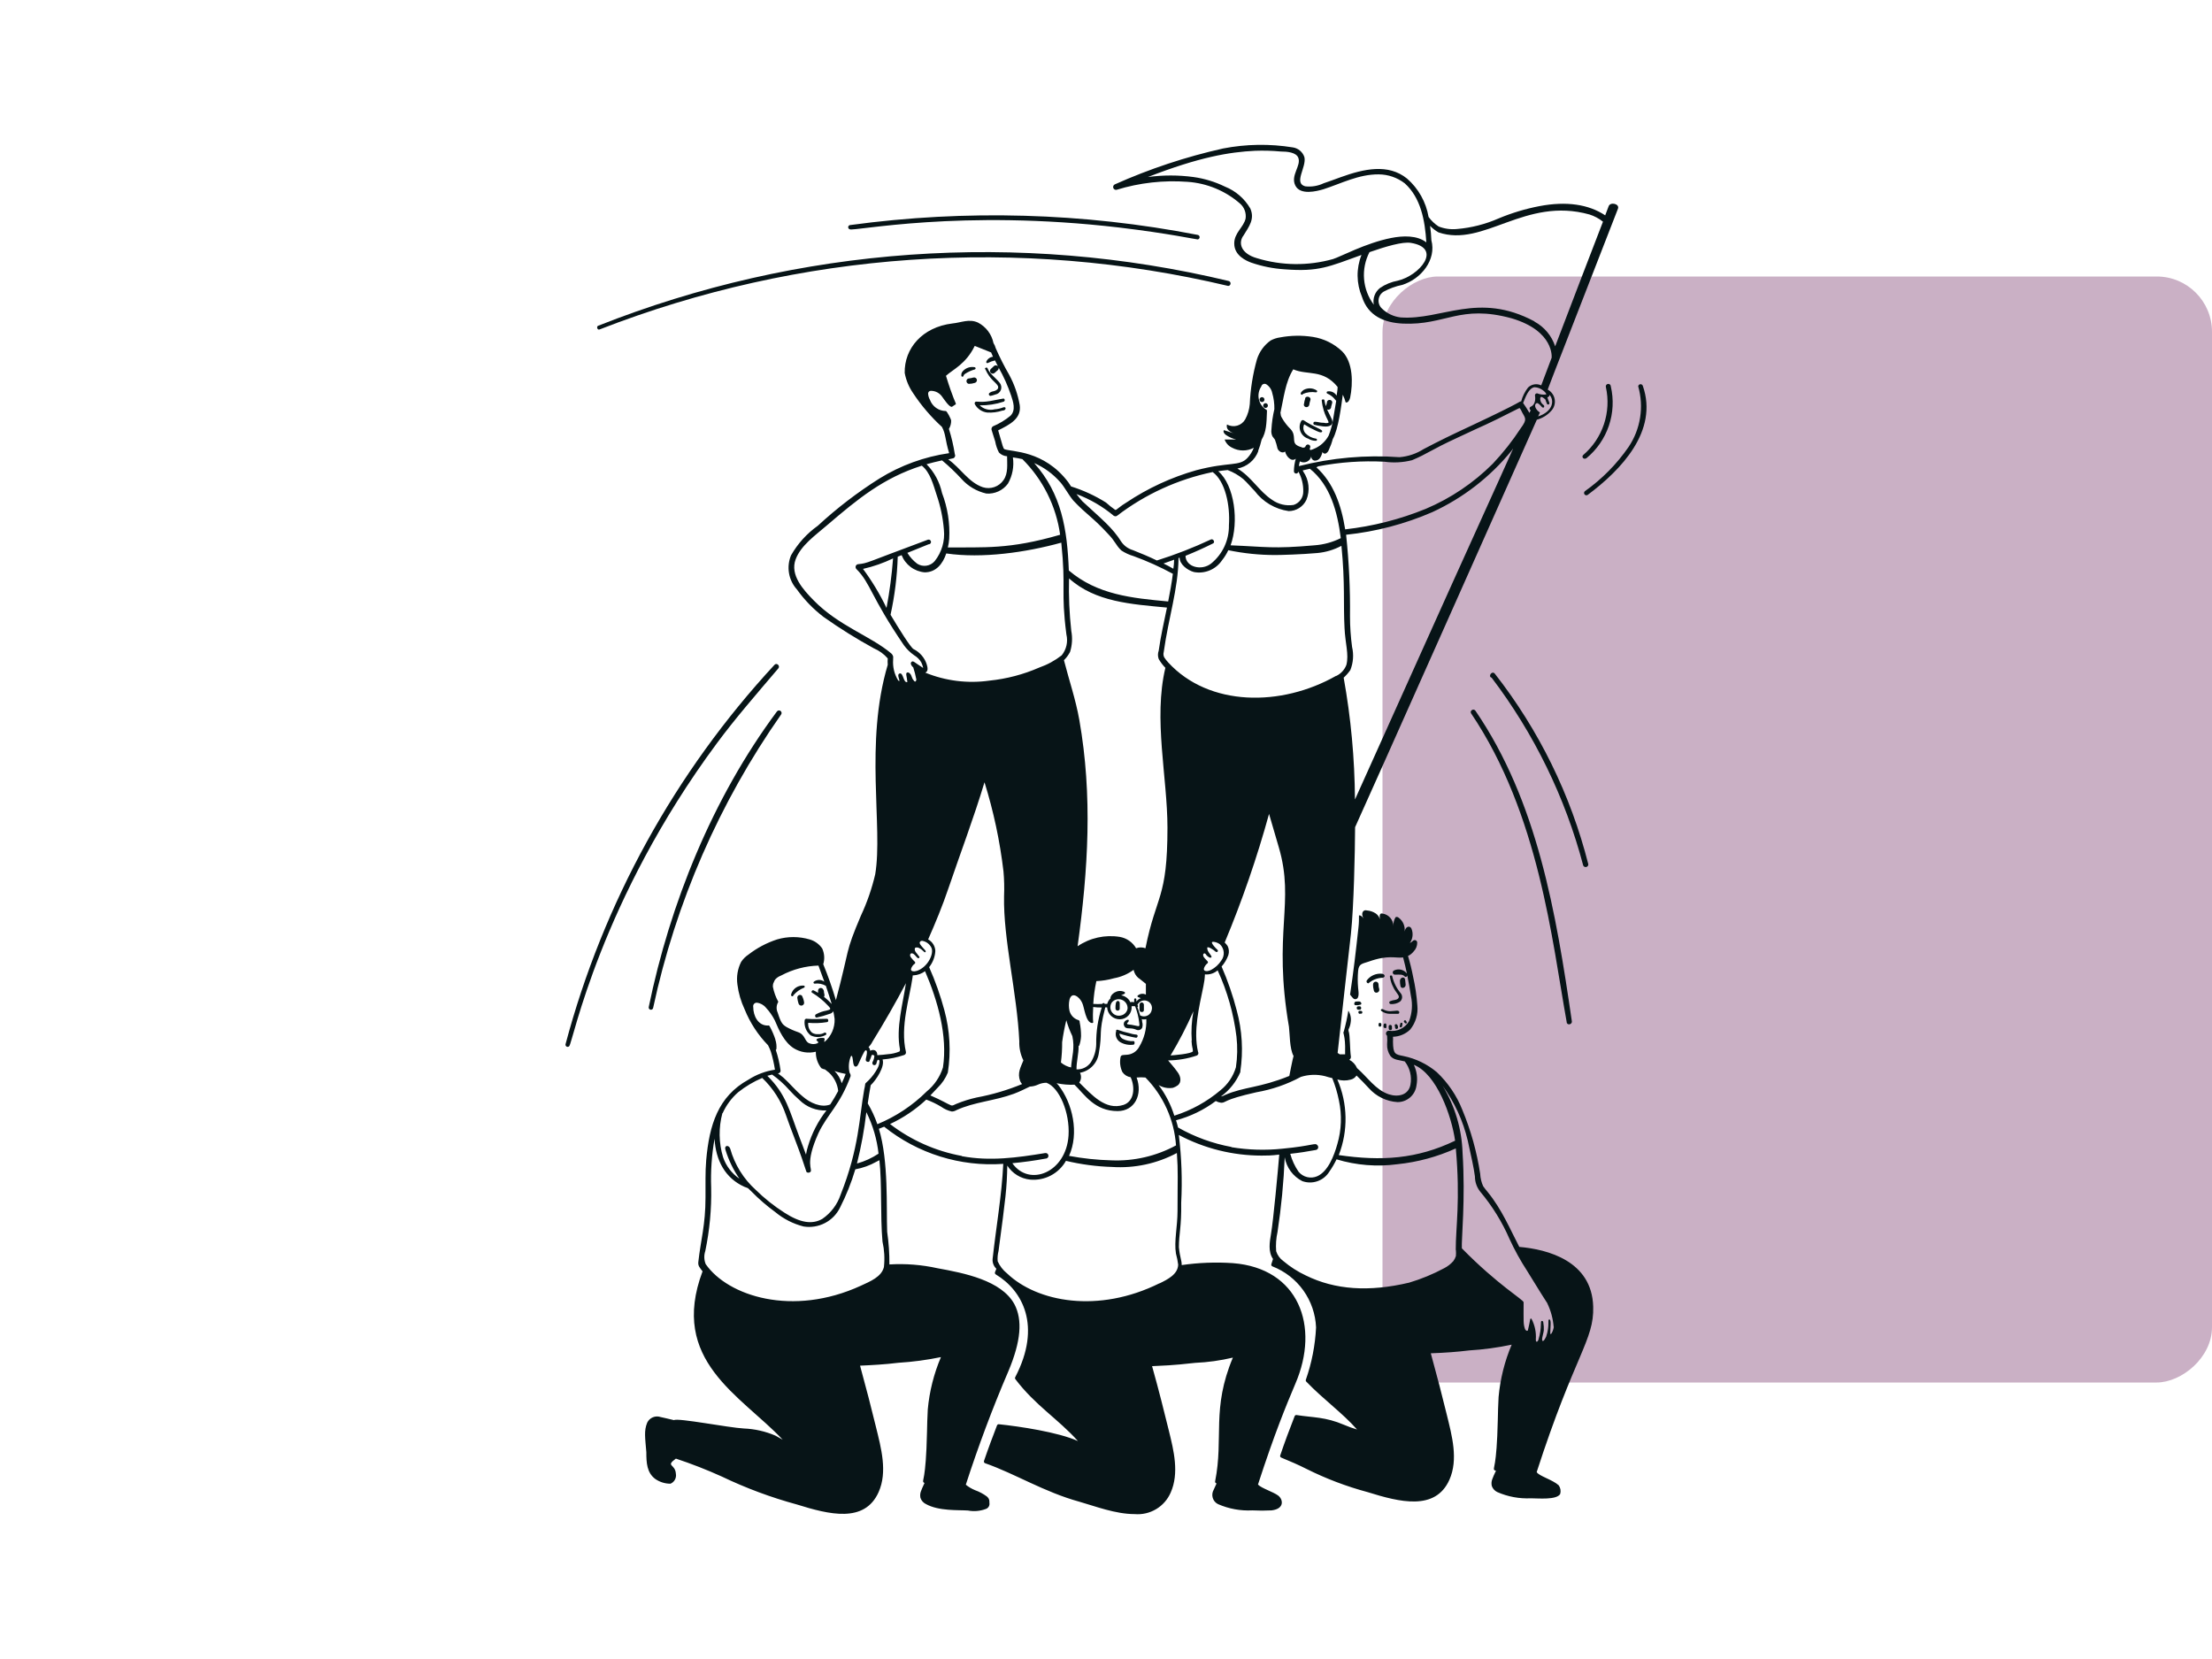 <svg width="800" height="600" viewBox="0 0 800 600" fill="none" xmlns="http://www.w3.org/2000/svg">
<rect x="800" y="100" width="400" height="300" rx="20" transform="rotate(90 800 100)" fill="#CAB0C5"/>
<path d="M494.301 354.601C494.243 354.706 494.214 354.825 494.215 354.945C494.216 355.066 494.248 355.184 494.308 355.289C494.368 355.393 494.454 355.48 494.558 355.542C494.661 355.604 494.779 355.638 494.899 355.641C496.252 354.45 497.963 353.746 499.761 353.639C501.087 353.639 501.087 352.443 499.943 352.183C498.873 352.047 497.785 352.199 496.794 352.624C495.802 353.049 494.941 353.732 494.301 354.601ZM502.985 362.037C502.841 362.037 502.702 362.094 502.599 362.196C502.497 362.299 502.439 362.438 502.439 362.583C502.439 362.727 502.497 362.866 502.599 362.969C502.702 363.071 502.841 363.129 502.985 363.129C504.172 363.226 505.356 362.914 506.339 362.245C506.774 361.872 507.042 361.342 507.086 360.772C507.13 360.202 506.946 359.637 506.573 359.203C505.106 357.445 504.065 355.371 503.531 353.145C503.531 352.677 502.621 352.651 502.673 353.145C502.95 355.188 503.737 357.128 504.961 358.787C505.533 359.671 506.287 360.347 505.689 361.075C505.091 361.803 503.999 361.543 502.985 362.037ZM496.589 356.005C496.568 356.796 496.674 357.586 496.901 358.345C497.239 359.541 499.111 359.021 498.825 357.721C498.643 357.176 498.555 356.605 498.565 356.031C498.569 355.769 498.468 355.516 498.285 355.328C498.102 355.14 497.853 355.033 497.59 355.03C497.461 355.028 497.332 355.052 497.211 355.1C497.091 355.148 496.981 355.219 496.888 355.31C496.7 355.493 496.593 355.743 496.589 356.005ZM508.185 354.341C508.029 353.067 506.495 353.405 506.313 354.601C506.304 355.264 506.365 355.926 506.495 356.577C506.677 357.851 508.523 357.305 508.367 356.031C508.315 355.563 508.263 354.965 508.185 354.341ZM500.151 365.001C499.761 364.741 499.007 365.209 499.657 365.677C500.521 366.302 501.556 366.647 502.621 366.665H505.715C505.805 366.631 505.884 366.576 505.947 366.504C506.009 366.432 506.053 366.346 506.073 366.253C506.094 366.16 506.091 366.063 506.065 365.972C506.039 365.88 505.99 365.797 505.923 365.729C505.455 365.339 505.351 365.573 502.803 365.729C501.871 365.722 500.957 365.471 500.151 365.001ZM498.591 370.201C498.58 370.426 498.58 370.651 498.591 370.877C498.591 371.475 499.579 371.423 499.579 370.877C499.61 370.661 499.61 370.442 499.579 370.227C499.345 369.863 498.799 369.837 498.591 370.201ZM501.399 370.617C501.399 369.889 500.307 370.045 500.385 370.851V371.527C500.385 371.683 501.347 372.125 501.425 371.527L501.399 370.617ZM503.349 370.981C503.295 370.883 503.216 370.802 503.12 370.745C503.024 370.689 502.915 370.659 502.803 370.659C502.692 370.659 502.583 370.689 502.487 370.745C502.391 370.802 502.311 370.883 502.257 370.981C502.215 371.326 502.215 371.675 502.257 372.021C502.257 372.697 503.427 372.749 503.427 372.021C503.427 371.293 503.401 371.111 503.349 370.981ZM504.597 371.865C504.66 371.978 504.761 372.064 504.883 372.11C505.004 372.155 505.137 372.156 505.259 372.113C505.381 372.069 505.483 371.983 505.547 371.871C505.612 371.759 505.635 371.628 505.611 371.501C505.615 371.312 505.58 371.125 505.509 370.95C505.437 370.776 505.33 370.618 505.195 370.487C505.13 370.442 505.054 370.414 504.976 370.403C504.897 370.393 504.817 370.4 504.742 370.425C504.666 370.45 504.598 370.492 504.541 370.548C504.485 370.604 504.442 370.672 504.415 370.747C504.415 371.215 504.571 371.319 504.571 371.449C504.528 371.586 504.537 371.734 504.597 371.865ZM506.443 370.201L506.287 370.955C506.234 371.032 506.21 371.127 506.221 371.221C506.232 371.314 506.276 371.401 506.346 371.465C506.416 371.528 506.507 371.564 506.601 371.566C506.695 371.568 506.787 371.535 506.859 371.475C507.093 371.293 507.093 371.085 507.223 370.357C507.244 370.253 507.223 370.146 507.164 370.058C507.106 369.97 507.015 369.909 506.911 369.889C506.808 369.868 506.701 369.889 506.613 369.948C506.525 370.006 506.464 370.097 506.443 370.201ZM507.743 369.525C507.84 369.72 507.983 369.89 508.159 370.019C508.627 370.357 509.069 370.019 508.549 369.291C508.534 369.238 508.508 369.188 508.474 369.145C508.44 369.102 508.397 369.066 508.349 369.04C508.3 369.013 508.247 368.997 508.193 368.99C508.138 368.984 508.082 368.989 508.029 369.005C507.977 369.02 507.927 369.046 507.884 369.08C507.841 369.114 507.805 369.157 507.779 369.205C507.752 369.254 507.735 369.307 507.729 369.361C507.723 369.416 507.728 369.472 507.743 369.525ZM492.091 362.401C491.571 362.089 491.623 362.219 490.401 362.219C489.777 362.219 489.465 363.545 490.271 363.545C490.858 363.604 491.451 363.542 492.013 363.363C492.533 363.259 492.351 362.609 492.091 362.401ZM491.883 365.157C492.429 365.157 492.429 364.039 491.883 363.961C491.337 363.883 490.843 363.961 490.739 364.221C490.662 364.43 490.662 364.661 490.739 364.871C490.999 365.339 491.545 365.157 491.883 365.157ZM492.013 366.613H492.299C492.845 366.613 492.897 365.599 492.143 365.599H491.701C490.999 365.599 491.207 366.951 492.013 366.613ZM471.239 142.467C472.705 141.838 474.319 141.639 475.893 141.895C475.986 141.914 476.082 141.9 476.165 141.854C476.247 141.808 476.31 141.733 476.342 141.644C476.374 141.555 476.372 141.458 476.337 141.37C476.303 141.282 476.237 141.21 476.153 141.167C475.471 140.732 474.685 140.486 473.877 140.454C473.069 140.422 472.266 140.605 471.551 140.985C471.25 141.178 470.978 141.414 470.745 141.687C469.861 142.597 471.057 143.143 471.239 142.467ZM480.391 152.919C479.9 153.068 479.375 153.068 478.883 152.919C477.167 152.919 476.829 152.555 475.555 152.529C475.404 152.529 475.258 152.589 475.151 152.696C475.044 152.803 474.983 152.949 474.983 153.101C474.983 153.252 475.044 153.398 475.151 153.505C475.258 153.612 475.404 153.673 475.555 153.673C476.142 153.844 476.742 153.965 477.349 154.037C478.649 154.271 480.755 154.557 481.613 153.517C482.471 152.477 481.275 150.917 479.949 148.083C480.082 148.145 480.225 148.18 480.372 148.183C480.518 148.187 480.663 148.16 480.798 148.103C480.933 148.047 481.055 147.963 481.155 147.856C481.255 147.749 481.332 147.623 481.379 147.485C481.405 147.156 481.475 146.832 481.587 146.523C481.667 146.331 481.719 146.13 481.743 145.925C482.289 144.703 480.313 144.027 479.923 145.353C479.917 145.675 479.846 145.993 479.715 146.289L479.507 146.913C479.291 146.224 479.126 145.52 479.013 144.807C479.013 144.261 477.947 144.391 478.025 144.807C478.571 150.319 481.015 152.529 480.391 152.919ZM472.019 144.261C471.825 144.816 471.694 145.392 471.629 145.977C471.135 147.277 473.111 147.823 473.501 146.471C473.579 145.896 473.71 145.331 473.891 144.781C474.411 143.377 472.019 142.935 472.019 144.261ZM473.137 158.639C473.973 159.156 474.937 159.427 475.919 159.419C476.023 159.419 476.122 159.377 476.195 159.304C476.268 159.231 476.309 159.132 476.309 159.029C476.309 158.925 476.268 158.826 476.195 158.753C476.122 158.68 476.023 158.639 475.919 158.639C474.462 158.421 473.118 157.726 472.097 156.663C471.721 156.23 471.48 155.695 471.406 155.126C471.332 154.557 471.428 153.979 471.681 153.465C472.922 154.278 474.227 154.991 475.581 155.597C476.387 155.961 477.895 156.819 478.181 156.065C478.467 155.311 475.581 154.713 471.499 152.009C471.422 151.964 471.336 151.936 471.247 151.927C471.157 151.917 471.067 151.926 470.982 151.953C470.897 151.98 470.818 152.024 470.75 152.083C470.682 152.141 470.628 152.214 470.589 152.295C470.27 152.867 470.082 153.503 470.04 154.158C469.999 154.812 470.104 155.467 470.348 156.075C470.592 156.683 470.97 157.229 471.452 157.673C471.935 158.116 472.511 158.446 473.137 158.639ZM404.965 364.559V362.817C404.965 361.855 403.795 361.595 403.561 362.817C403.454 363.417 403.41 364.027 403.431 364.637C403.417 364.75 403.428 364.864 403.463 364.973C403.498 365.081 403.556 365.181 403.634 365.264C403.711 365.348 403.806 365.413 403.912 365.456C404.017 365.499 404.131 365.519 404.245 365.513C404.359 365.507 404.47 365.476 404.571 365.423C404.671 365.37 404.759 365.295 404.828 365.204C404.897 365.113 404.944 365.008 404.968 364.896C404.992 364.785 404.991 364.67 404.965 364.559ZM413.701 363.337C413.689 363.127 413.6 362.929 413.452 362.78C413.303 362.632 413.105 362.543 412.895 362.531C412.688 362.543 412.494 362.633 412.349 362.782C412.205 362.931 412.122 363.129 412.115 363.337V365.235C412.109 365.347 412.128 365.459 412.172 365.563C412.217 365.667 412.284 365.759 412.37 365.832C412.455 365.905 412.557 365.957 412.666 365.984C412.775 366.011 412.89 366.013 412.999 365.989C413.727 365.989 413.701 365.391 413.701 365.079V363.337ZM405.199 376.935C406.644 377.748 408.317 378.059 409.957 377.819C410.477 377.819 410.451 376.389 409.957 376.545C408.607 376.617 407.261 376.33 406.057 375.713C405.712 375.526 405.42 375.253 405.211 374.92C405.001 374.588 404.881 374.207 404.861 373.815C406.839 374.472 408.864 374.976 410.919 375.323C411.387 375.323 412.011 374.075 410.503 374.127C409.911 374.057 409.327 373.926 408.761 373.737C407.199 373.4 405.661 372.957 404.159 372.411C403.899 372.411 403.561 372.411 403.665 372.957C403.435 373.695 403.461 374.491 403.74 375.213C404.018 375.935 404.533 376.542 405.199 376.935ZM348.493 135.811C348.805 135.421 348.493 135.577 349.013 135.213C350.109 134.491 351.311 133.947 352.575 133.601C352.655 133.571 352.724 133.518 352.772 133.448C352.821 133.378 352.847 133.295 352.847 133.211C352.847 133.126 352.821 133.043 352.772 132.973C352.724 132.903 352.655 132.85 352.575 132.821C351.792 132.654 350.979 132.696 350.217 132.943C349.455 133.189 348.771 133.631 348.233 134.225C347.955 134.512 347.766 134.873 347.687 135.265V135.967C347.722 136.059 347.788 136.136 347.874 136.185C347.96 136.233 348.06 136.249 348.157 136.231C348.253 136.212 348.341 136.159 348.402 136.082C348.464 136.005 348.496 135.909 348.493 135.811ZM356.397 133.601C358.087 137.345 359.985 138.047 360.895 139.555C361.007 139.773 361.042 140.022 360.995 140.263C360.948 140.503 360.821 140.721 360.635 140.881C360.255 141.2 359.798 141.415 359.309 141.505C358.746 141.587 358.216 141.821 357.775 142.181C357.698 142.27 357.649 142.38 357.634 142.497C357.619 142.615 357.64 142.734 357.693 142.839C357.746 142.945 357.829 143.033 357.931 143.091C358.034 143.15 358.152 143.177 358.269 143.169C358.503 143.169 359.491 142.857 359.985 142.675C360.428 142.599 360.844 142.409 361.192 142.125C361.54 141.84 361.808 141.47 361.97 141.051C362.133 140.632 362.184 140.178 362.118 139.734C362.053 139.289 361.874 138.869 361.597 138.515C360.141 136.617 357.983 135.343 357.125 133.133C356.917 132.639 355.799 133.185 356.397 133.601ZM352.055 136.539C351.562 136.682 351.058 136.787 350.547 136.851C350.412 136.843 350.277 136.864 350.151 136.912C350.024 136.961 349.909 137.035 349.814 137.131C349.718 137.227 349.644 137.341 349.595 137.468C349.547 137.594 349.526 137.729 349.533 137.865C349.54 138.092 349.624 138.311 349.77 138.485C349.916 138.66 350.117 138.78 350.339 138.827C351.108 138.831 351.873 138.708 352.601 138.463C352.845 138.384 353.051 138.219 353.181 137.999C353.31 137.778 353.354 137.517 353.303 137.267C353.23 137.007 353.059 136.786 352.827 136.65C352.594 136.515 352.317 136.475 352.055 136.539ZM352.575 145.535C352.519 145.638 352.489 145.754 352.489 145.873C352.489 145.991 352.519 146.107 352.575 146.211C353.029 147.029 353.671 147.727 354.449 148.247C355.227 148.767 356.118 149.094 357.047 149.201C358.896 149.316 360.749 149.078 362.507 148.499C363.833 148.499 363.937 147.355 363.339 147.277H362.975C361.94 147.701 360.842 147.956 359.725 148.031C358.777 148.278 357.781 148.276 356.834 148.025C355.886 147.775 355.02 147.284 354.317 146.601C357.249 146.648 360.167 146.2 362.949 145.275C363.072 145.237 363.179 145.161 363.256 145.058C363.332 144.955 363.373 144.831 363.373 144.703C363.373 144.574 363.332 144.45 363.256 144.347C363.179 144.244 363.072 144.168 362.949 144.131C362.611 144.131 361.207 144.495 358.087 145.041C353.797 145.769 353.043 144.807 352.575 145.535ZM286.951 359.931C287.997 358.725 289.317 357.789 290.799 357.201C290.873 357.172 290.936 357.122 290.981 357.057C291.026 356.992 291.049 356.915 291.049 356.837C291.049 356.758 291.026 356.681 290.981 356.616C290.936 356.551 290.873 356.501 290.799 356.473C289.8 356.353 288.791 356.587 287.946 357.133C287.101 357.679 286.473 358.503 286.171 359.463C285.833 360.451 286.899 360.555 286.951 359.931ZM290.019 360.087C289.875 359.951 289.694 359.861 289.498 359.83C289.302 359.798 289.102 359.827 288.922 359.911C288.743 359.995 288.593 360.131 288.492 360.301C288.391 360.472 288.343 360.669 288.355 360.867C288.435 361.564 288.583 362.252 288.797 362.921C288.866 363.186 289.038 363.413 289.274 363.552C289.511 363.691 289.793 363.731 290.058 363.662C290.324 363.593 290.551 363.421 290.69 363.185C290.829 362.948 290.868 362.666 290.799 362.401C290.663 361.593 290.399 360.812 290.019 360.087ZM293.191 374.465C294.056 374.888 295.012 375.091 295.974 375.054C296.936 375.018 297.873 374.744 298.703 374.257C299.119 373.971 298.703 373.243 298.131 373.503C297.457 373.901 296.676 374.082 295.895 374.023C295.131 374.087 294.365 373.905 293.711 373.503C293.204 373.063 292.811 372.507 292.566 371.882C292.321 371.257 292.233 370.582 292.307 369.915C294.545 370.115 296.798 370.037 299.015 369.681C299.795 369.681 299.665 368.381 299.015 368.459C297.143 368.459 294.153 368.693 291.865 368.459C291.782 368.431 291.693 368.42 291.606 368.427C291.518 368.435 291.432 368.46 291.355 368.501C291.277 368.542 291.208 368.599 291.153 368.668C291.098 368.736 291.057 368.816 291.033 368.901C290.877 369.936 290.994 370.994 291.372 371.97C291.751 372.946 292.378 373.806 293.191 374.465ZM216.855 119.145C289.283 90.944 368.578 85.458 444.199 103.415C444.418 103.402 444.624 103.311 444.78 103.159C444.937 103.006 445.034 102.803 445.053 102.585C445.072 102.367 445.012 102.15 444.884 101.973C444.756 101.796 444.568 101.671 444.355 101.621C368.511 83.446 288.907 89.094 216.387 117.793C215.607 118.001 215.997 119.509 216.855 119.145ZM307.335 82.927C308.973 83.733 347.141 75.517 404.887 82.303C422.697 84.435 432.551 86.593 433.175 86.593C433.368 86.558 433.542 86.457 433.667 86.308C433.792 86.158 433.861 85.969 433.861 85.774C433.861 85.578 433.792 85.389 433.667 85.24C433.542 85.09 433.368 84.989 433.175 84.955C391.764 76.92 349.317 75.717 307.517 81.393C307.329 81.397 307.149 81.469 307.01 81.595C306.871 81.721 306.782 81.894 306.76 82.081C306.738 82.267 306.784 82.456 306.89 82.611C306.995 82.767 307.154 82.879 307.335 82.927ZM573.731 165.737C577.485 162.66 580.302 158.594 581.864 153.999C583.426 149.404 583.671 144.464 582.571 139.737C582.57 139.604 582.54 139.474 582.483 139.355C582.427 139.235 582.345 139.13 582.243 139.045C582.141 138.961 582.023 138.9 581.895 138.866C581.767 138.832 581.633 138.826 581.503 138.849C581.373 138.872 581.25 138.923 581.141 138.999C581.033 139.074 580.942 139.173 580.876 139.287C580.809 139.401 580.768 139.528 580.756 139.66C580.743 139.791 580.759 139.924 580.803 140.049C581.777 144.496 581.528 149.125 580.081 153.442C578.634 157.759 576.045 161.604 572.587 164.567C571.937 165.139 572.561 166.335 573.731 165.737ZM594.141 139.529C594.078 139.344 593.954 139.187 593.79 139.083C593.625 138.979 593.43 138.933 593.237 138.954C593.043 138.976 592.862 139.062 592.724 139.199C592.587 139.337 592.499 139.517 592.477 139.711C593.527 143.402 593.759 147.277 593.157 151.067C592.556 154.857 591.135 158.47 588.993 161.655C584.71 167.852 579.378 173.255 573.237 177.619C573.058 177.75 572.938 177.946 572.904 178.166C572.87 178.385 572.924 178.609 573.055 178.789C573.186 178.968 573.383 179.088 573.603 179.122C573.822 179.156 574.046 179.102 574.225 178.971C586.263 170.001 599.861 155.857 594.141 139.529ZM281.491 241.735C282.271 240.825 280.919 239.551 280.113 240.435C244.111 279.333 218.164 326.443 204.531 377.663C204.495 377.832 204.515 378.009 204.59 378.165C204.665 378.321 204.79 378.448 204.945 378.526C205.1 378.603 205.276 378.627 205.446 378.593C205.616 378.559 205.77 378.47 205.883 378.339C207.131 377.143 217.089 325.689 259.339 268.723C265.839 259.935 273.327 251.329 281.491 241.735ZM280.971 257.335C257.571 288.795 242.283 326.937 234.613 364.273C234.6 364.378 234.607 364.486 234.635 364.589C234.663 364.692 234.711 364.788 234.776 364.873C234.841 364.957 234.922 365.028 235.015 365.081C235.107 365.135 235.21 365.169 235.315 365.183C235.421 365.196 235.529 365.189 235.632 365.161C235.735 365.133 235.831 365.085 235.916 365.02C236.086 364.888 236.198 364.694 236.225 364.481C244.399 326.38 260.137 290.308 282.505 258.401C282.647 258.197 282.702 257.946 282.658 257.702C282.614 257.458 282.475 257.242 282.271 257.101C282.068 256.959 281.817 256.904 281.573 256.948C281.329 256.992 281.113 257.131 280.971 257.335ZM533.613 257.049C532.911 256.061 531.429 257.049 532.053 258.011C556.649 294.541 561.303 340.197 566.607 369.603C566.607 370.929 568.661 370.643 568.479 369.343C562.733 329.875 555.999 289.809 533.613 257.049ZM574.433 312.559C568.087 287.489 556.574 264.022 540.633 243.659C539.593 242.359 538.033 244.699 539.463 245.089C554.841 265.341 566.095 288.414 572.587 313.001C572.676 313.211 572.836 313.382 573.04 313.485C573.243 313.588 573.476 313.615 573.698 313.562C573.92 313.509 574.115 313.379 574.25 313.195C574.385 313.012 574.45 312.786 574.433 312.559ZM456.393 145.405C456.57 145.41 456.745 145.362 456.894 145.266C457.043 145.171 457.161 145.034 457.231 144.871C457.301 144.708 457.321 144.529 457.287 144.355C457.254 144.181 457.169 144.021 457.044 143.896C456.919 143.771 456.759 143.686 456.585 143.653C456.411 143.619 456.232 143.639 456.069 143.709C455.906 143.779 455.769 143.897 455.674 144.046C455.578 144.195 455.53 144.37 455.535 144.547C455.542 144.772 455.634 144.987 455.794 145.146C455.954 145.306 456.168 145.398 456.393 145.405Z" fill="#071417"/>
<path d="M456.836 146.678C456.836 146.906 456.926 147.124 457.087 147.285C457.248 147.446 457.466 147.536 457.694 147.536C457.921 147.536 458.14 147.446 458.301 147.285C458.462 147.124 458.552 146.906 458.552 146.678C458.552 146.451 458.462 146.233 458.301 146.072C458.14 145.911 457.921 145.82 457.694 145.82C457.466 145.82 457.248 145.911 457.087 146.072C456.926 146.233 456.836 146.451 456.836 146.678Z" fill="#071417"/>
<path d="M549.473 450.956C546.275 444.82 543.103 437.255 538.007 431.067C537.435 430.365 536.811 429.611 536.395 428.987C535.764 427.575 535.403 426.059 535.329 424.514C534.116 416.559 531.942 408.78 528.855 401.348C526.812 396.194 523.661 391.552 519.625 387.75C516.152 384.834 512.005 382.832 507.561 381.926C504.571 381.328 503.843 381.276 503.791 376.726C503.832 376.138 503.832 375.547 503.791 374.959C506.116 374.908 508.337 373.979 510.005 372.359C511.989 369.913 512.924 366.781 512.605 363.649C512.359 360.148 511.846 356.671 511.071 353.249C510.585 350.714 509.969 348.206 509.225 345.734C510.016 345.361 510.711 344.809 511.253 344.122C511.679 343.692 512.014 343.18 512.237 342.617C512.461 342.054 512.568 341.452 512.553 340.846C512.541 340.674 512.481 340.509 512.378 340.37C512.276 340.231 512.137 340.124 511.976 340.061C511.815 339.998 511.64 339.983 511.47 340.016C511.301 340.049 511.144 340.13 511.019 340.249C510.698 340.582 510.319 340.855 509.901 341.054C510.426 340.306 510.754 339.437 510.854 338.528C510.954 337.619 510.823 336.699 510.473 335.854C509.953 334.684 508.367 334.919 508.003 336.895C508.115 335.94 507.973 334.972 507.589 334.09C507.205 333.209 506.594 332.445 505.819 331.877C505.673 331.745 505.491 331.66 505.297 331.632C505.102 331.604 504.904 331.635 504.727 331.72C504.154 332.686 503.874 333.797 503.921 334.918C503.923 333.837 503.539 332.79 502.838 331.966C502.138 331.141 501.167 330.594 500.099 330.42C498.825 330.056 498.929 331.33 499.059 332.5C498.838 331.648 498.322 330.902 497.603 330.395C496.642 329.752 495.532 329.367 494.379 329.276C493.131 328.886 492.013 330.083 493.105 332.163C492.273 330.837 491.493 331.07 491.493 331.07C491.493 332.5 491.493 333.826 491.311 335.36C490.453 343.316 489.465 351.896 488.269 359.722C489.075 360.684 489.543 361.516 490.271 361.36C491.883 361.178 491.233 358.188 491.181 357.278C490.999 355.255 490.999 353.218 491.181 351.195C491.415 348.595 492.507 348.594 494.899 347.814C502.179 345.214 504.545 346.619 507.457 346.281C507.977 348.205 508.419 350.154 508.835 352.104C508.296 351.386 507.517 350.883 506.64 350.688C505.763 350.493 504.845 350.617 504.051 351.038C503.9 351.143 503.79 351.296 503.738 351.472C503.686 351.648 503.696 351.837 503.765 352.007C503.835 352.176 503.961 352.317 504.121 352.406C504.282 352.495 504.468 352.526 504.649 352.495C506.261 352.495 507.249 352.286 508.055 353.17C508.141 353.242 508.248 353.284 508.359 353.293C508.471 353.302 508.582 353.276 508.679 353.22C508.775 353.163 508.852 353.078 508.899 352.976C508.945 352.874 508.959 352.761 508.939 352.65C509.459 355.25 509.927 357.85 510.291 360.268C510.944 363.287 510.709 366.429 509.615 369.317C508.897 370.558 507.819 371.554 506.525 372.171C505.23 372.788 503.778 372.999 502.361 372.774C502.141 372.754 501.921 372.807 501.734 372.923C501.546 373.039 501.402 373.214 501.323 373.419C501.243 373.625 501.233 373.851 501.294 374.063C501.355 374.275 501.483 374.462 501.659 374.595C501.745 375.65 501.745 376.711 501.659 377.767C501.612 379.236 502.03 380.683 502.855 381.9C504.077 383.434 506.027 383.33 508.055 383.876C508.974 385.055 509.633 386.416 509.987 387.868C510.341 389.32 510.383 390.831 510.109 392.3C509.433 395.966 505.819 396.902 502.309 395.784C497.447 394.146 494.691 389.675 490.791 386.295C490.234 384.993 489.241 383.927 487.983 383.278C488.173 383.176 488.33 383.021 488.436 382.832C488.542 382.643 488.592 382.429 488.581 382.212C488.165 379.612 488.321 374.413 487.723 372.853C487.684 372.664 487.684 372.469 487.723 372.281C488.133 371.466 488.397 370.586 488.503 369.681C488.73 368.227 488.426 366.741 487.645 365.495C487.248 368.038 486.701 370.555 486.007 373.034C485.461 373.736 486.657 374.048 486.475 380.523V381.303H484.525L483.771 380.809C483.927 378.885 488.581 337.727 488.581 337.727C489.647 327.665 490.037 308.268 490.089 299.168C490.999 297.4 554.543 154.738 555.817 151.8C557.821 151.255 559.626 150.145 561.017 148.602C561.53 148.056 561.911 147.399 562.13 146.682C562.35 145.966 562.403 145.208 562.285 144.468C562.167 143.728 561.882 143.024 561.45 142.412C561.018 141.799 560.452 141.293 559.795 140.932C559.795 140.672 557.741 145.846 585.145 75.516C585.873 73.697 582.389 72.916 581.791 74.581L580.543 77.882C574.537 73.904 566.555 72.683 556.727 74.555C551.674 75.528 546.734 77.018 541.985 79.001C537.221 81.094 532.143 82.385 526.957 82.823C524.698 83.051 522.416 82.739 520.301 81.912C518.883 80.996 517.649 79.823 516.661 78.454C515.743 73.064 512.987 68.158 508.861 64.57C502.049 59.084 493.261 61.06 484.889 64.076C482.705 64.856 480.781 65.611 478.701 66.287C476.621 67.274 474.305 67.653 472.019 67.379C467.755 66.183 472.565 60.489 471.759 56.849C471.462 55.931 470.915 55.115 470.18 54.491C469.446 53.866 468.552 53.458 467.599 53.312C459.218 51.953 450.662 52.085 442.327 53.703C428.864 56.713 415.738 61.069 403.145 66.703C402.924 66.816 402.752 67.005 402.658 67.235C402.564 67.465 402.556 67.721 402.634 67.956C402.713 68.192 402.873 68.391 403.086 68.519C403.299 68.647 403.55 68.694 403.795 68.653C412.128 66.089 420.867 65.111 429.561 65.766C436.522 66.261 443.136 68.998 448.411 73.567C449.19 74.227 449.789 75.075 450.153 76.029C450.516 76.984 450.633 78.015 450.491 79.026C449.789 82.198 446.331 84.227 446.383 88.1C446.383 92.546 450.959 94.392 452.467 94.965C456.418 96.335 460.538 97.157 464.713 97.409C476.933 98.344 480.573 96.472 492.403 92.209C490.46 97.087 490.526 102.536 492.585 107.366C494.769 114.23 500.567 116.726 507.431 117.038C522.797 117.714 527.997 110.018 546.665 115.114C562.265 119.716 561.173 129.388 561.173 129.388L557.403 139.372C556.62 138.997 555.74 138.873 554.883 139.018C554.027 139.162 553.236 139.567 552.619 140.178C551.479 141.666 550.64 143.362 550.149 145.17C549.317 145.17 551.735 144.754 531.949 154.036C524.643 157.442 520.951 159.236 514.893 162.408C512.263 164.082 509.264 165.09 506.157 165.346C493.929 164.464 481.639 165.552 469.757 168.57C469.836 167.99 469.957 167.417 470.121 166.854C470.504 167.073 470.933 167.198 471.373 167.219C471.814 167.241 472.253 167.158 472.656 166.978C473.058 166.799 473.413 166.527 473.69 166.184C473.968 165.842 474.162 165.439 474.255 165.008C474.21 165.376 474.31 165.747 474.533 166.043C474.756 166.339 475.085 166.537 475.451 166.594C475.847 166.617 476.242 166.532 476.595 166.349C476.947 166.166 477.243 165.892 477.453 165.554C477.858 164.91 478.14 164.196 478.285 163.448C478.368 163.677 478.536 163.865 478.754 163.971C478.973 164.078 479.224 164.096 479.455 164.02C479.975 163.752 480.375 163.297 480.573 162.746C481.169 161.484 481.647 160.17 482.003 158.82C484.135 155.05 485.097 146.548 485.643 142.752C486.081 143.643 486.43 144.575 486.683 145.534C487.515 145.794 488.087 144.702 488.295 143.844C489.361 138.644 489.413 131.026 485.383 127.048C482.472 124.286 478.791 122.473 474.827 121.848C470.885 121.233 466.867 121.294 462.945 122.03C461.751 122.193 460.597 122.572 459.539 123.148C457.198 124.813 455.464 127.196 454.599 129.934C453.108 135.224 452.235 140.668 451.999 146.158C451.833 148.08 451.276 149.947 450.361 151.644C449.732 152.767 448.684 153.594 447.446 153.945C446.208 154.296 444.881 154.142 443.757 153.516C443.643 153.892 443.638 154.292 443.744 154.67C443.85 155.048 444.062 155.387 444.355 155.648C444.955 156.16 445.654 156.541 446.409 156.766L442.639 155.57C442.223 156.194 442.873 157 443.497 157.39C444.584 158.115 445.79 158.643 447.059 158.95H442.899C443.134 159.608 443.499 160.212 443.973 160.726C444.446 161.24 445.018 161.653 445.655 161.94C446.855 162.582 448.194 162.918 449.555 162.918C450.916 162.918 452.255 162.582 453.455 161.94C452.937 163.285 452.17 164.52 451.193 165.58C448.177 168.83 444.745 166.88 432.603 170.078C423.63 172.628 415.111 176.567 407.357 181.752C406.37 182.349 405.424 183.009 404.523 183.728C403.977 184.17 403.535 184.534 403.327 184.404C402.161 183.594 401.05 182.708 399.999 181.752C396.058 179.27 391.81 177.312 387.363 175.928L386.349 174.394C377.535 162.746 365.887 163.474 363.287 162.46C362.793 162.174 362.767 161.706 360.999 155.648C365.211 153.542 369.475 151.41 368.799 146.522C368.133 142.693 366.851 138.996 365.003 135.576C363.195 132.455 361.563 129.234 360.115 125.93C359.947 125.276 359.675 124.653 359.309 124.084C358.987 122.511 358.319 121.03 357.352 119.748C356.384 118.466 355.143 117.416 353.719 116.674C350.521 115.192 347.635 116.674 344.437 116.986C333.517 118.312 327.017 126.06 327.199 134.874C327.688 137.517 328.734 140.025 330.267 142.232C333.221 146.7 336.714 150.787 340.667 154.4C342.123 157.156 341.707 158.638 343.267 163.89C334.318 165.18 325.732 168.304 318.047 173.068C310.113 178.069 302.655 183.787 295.765 190.15C291.803 192.968 288.503 196.614 286.093 200.836C285.239 202.879 284.984 205.122 285.357 207.304C285.73 209.486 286.716 211.517 288.199 213.16C290.902 216.94 294.153 220.296 297.845 223.118C303.688 227.253 309.765 231.047 316.045 234.48C317.973 235.295 319.69 236.54 321.063 238.12C320.998 238.89 320.998 239.665 321.063 240.434C312.613 268.8 319.399 299.012 316.539 316.172C315.336 321.35 313.593 326.387 311.339 331.2C305.411 345.188 307.543 342.146 302.317 361.724C301.01 357.317 299.483 352.979 297.741 348.724C298.316 346.834 298.178 344.799 297.351 343.004C296.258 341.426 294.649 340.277 292.801 339.754C288.965 338.625 284.885 338.625 281.049 339.754C277.289 340.976 273.77 342.841 270.649 345.267C269.62 345.954 268.736 346.837 268.049 347.867C266.764 350.401 266.291 353.27 266.697 356.082C267.092 359.181 267.97 362.199 269.297 365.027C271.252 369.869 274.131 374.284 277.773 378.026C278.164 378.774 278.503 379.547 278.787 380.34C279.437 382.477 279.932 384.658 280.269 386.867C276.851 387.379 273.582 388.611 270.675 390.481C259.651 396.539 256.531 406.965 255.413 419.523C255.023 424.021 255.205 428.31 255.153 433.068C255.153 443.13 253.437 448.382 252.553 456.468C252.423 457.794 252.995 458.367 254.087 459.797C241.919 492.141 267.997 504.673 283.077 520.689C282.193 520.169 281.309 519.675 280.477 519.233C276.856 517.671 272.978 516.79 269.037 516.633C263.525 516.347 245.065 512.707 243.765 513.617C241.165 512.967 240.801 512.94 238.929 512.498C238.011 512.18 237.008 512.21 236.111 512.584C235.214 512.958 234.486 513.65 234.067 514.526C232.845 517.49 233.339 520.013 233.755 525.187C233.755 529.009 233.937 532.597 236.953 534.859C238.573 536 240.509 536.609 242.491 536.601C243.179 536.311 243.748 535.794 244.103 535.137C244.457 534.48 244.577 533.721 244.441 532.987C244.207 529.347 240.541 530.386 244.441 527.526C250.08 529.392 255.617 531.553 261.029 534.001C269.761 538.188 278.855 541.573 288.199 544.115C299.873 547.755 312.691 550.979 317.761 539.643C321.037 532.311 318.697 523.782 316.773 515.956C315.187 509.404 313.263 501.995 311.053 493.909C315.239 493.727 320.101 493.466 324.911 492.868C330.084 492.551 335.228 491.864 340.303 490.815C337.745 496.83 336.14 503.207 335.545 509.717C335.389 512.499 335.311 515.332 335.259 518.062C334.869 535.742 333.387 535.301 333.985 536.081C334.029 536.145 334.087 536.2 334.155 536.24C334.222 536.28 334.297 536.306 334.375 536.315C333.023 539.305 332.581 540.033 332.893 541.723C333.056 542.209 333.314 542.657 333.654 543.041C333.993 543.425 334.407 543.737 334.869 543.959C339.523 546.559 346.725 546.064 350.079 546.298C352.229 546.706 354.45 546.517 356.501 545.753C356.958 545.608 357.346 545.3 357.591 544.888C357.836 544.475 357.92 543.987 357.827 543.517C357.853 543.379 357.853 543.238 357.827 543.101C357.827 542.217 357.489 541.749 356.891 541.203C355.586 540.248 354.15 539.486 352.627 538.94C351.428 538.446 350.307 537.781 349.299 536.965C353.771 523.159 358.919 509.379 364.665 495.989C369.267 485.095 369.865 477.372 366.875 471.678C362.169 463.046 348.675 460.42 339.081 458.678C333.367 457.412 327.504 456.948 321.661 457.301C321.694 453.351 321.425 449.405 320.855 445.497C320.517 436.449 321.427 420.017 317.865 408.239L319.763 407.484C331.921 417.227 347.305 422.026 362.845 420.926C362.299 432.418 360.245 443.833 358.997 455.247C358.929 455.912 359.015 456.585 359.25 457.212C359.484 457.839 359.86 458.403 360.349 458.861L359.855 460.109C359.802 460.255 359.802 460.416 359.854 460.562C359.906 460.709 360.008 460.834 360.141 460.915C369.839 466.739 376.807 479.556 367.187 498.042C367.123 498.148 367.089 498.27 367.089 498.393C367.089 498.517 367.123 498.639 367.187 498.745C374.415 508.313 382.605 513.097 389.859 521.183C382.761 517.959 368.591 515.852 361.259 515.098C361.116 515.083 360.972 515.116 360.85 515.191C360.728 515.267 360.634 515.38 360.583 515.515C359.023 519.571 357.385 523.913 355.877 528.359C355.818 528.521 355.827 528.699 355.9 528.855C355.973 529.011 356.105 529.132 356.267 529.19C367.083 532.96 377.561 539.59 390.405 543.126C395.995 544.712 403.405 547.598 410.399 547.598C413.11 547.822 415.822 547.189 418.154 545.79C420.486 544.39 422.32 542.295 423.399 539.798C426.519 532.778 424.517 524.64 422.749 517.49C420.981 510.34 419.213 503.164 416.665 494.09C426.337 493.7 428.443 493.233 432.265 492.895C436.856 492.695 441.418 492.059 445.889 490.997C438.089 509.535 442.613 519.96 439.467 535.743C439.448 535.826 439.447 535.913 439.463 535.998C439.48 536.082 439.513 536.162 439.562 536.233C439.611 536.304 439.674 536.364 439.747 536.409C439.82 536.455 439.902 536.484 439.987 536.497C439.493 537.589 439.051 538.524 438.947 538.784C438.691 539.224 438.528 539.712 438.468 540.218C438.409 540.723 438.453 541.235 438.599 541.723C438.746 542.21 438.99 542.663 439.319 543.052C439.647 543.441 440.051 543.758 440.507 543.984C444.409 545.693 448.655 546.468 452.909 546.247C455.239 546.369 457.573 546.369 459.903 546.247C464.661 545.675 464.063 542.242 462.269 540.89C460.475 539.538 456.289 538.29 454.963 536.912C460.943 518.504 465.155 508.312 468.457 500.512C477.531 479.53 469.601 458.679 445.915 456.833C439.728 456.411 433.514 456.646 427.377 457.534C427.377 455.662 426.779 455.091 426.363 451.087C426.363 446.199 427.325 443.833 427.195 434.967C427.626 426.793 427.338 418.598 426.337 410.475C435.553 415.369 445.828 417.931 456.263 417.937C458.187 417.937 459.825 417.937 462.659 417.573C462.217 423.085 460.501 441.493 459.695 446.173C459.175 449.215 458.577 452.673 460.397 455.325C460.189 455.923 459.981 456.547 459.799 457.197C459.748 457.355 459.761 457.527 459.833 457.677C459.906 457.827 460.033 457.944 460.189 458.003C464.681 459.748 468.567 462.766 471.37 466.687C474.174 470.608 475.772 475.261 475.971 480.076C475.657 486.531 474.414 492.906 472.279 499.004C472.239 499.12 472.232 499.245 472.259 499.365C472.287 499.485 472.348 499.594 472.435 499.681C478.727 506.233 485.435 510.913 490.791 516.997C489.217 516.532 487.672 515.976 486.163 515.333C479.247 512.369 474.957 512.732 468.925 511.77C468.778 511.744 468.625 511.771 468.497 511.848C468.368 511.924 468.271 512.044 468.223 512.187C466.351 516.945 464.583 521.703 463.023 526.331C462.99 526.409 462.973 526.493 462.973 526.578C462.974 526.663 462.991 526.747 463.025 526.825C463.06 526.903 463.109 526.973 463.171 527.031C463.234 527.089 463.307 527.134 463.387 527.162C466.585 528.488 469.575 529.762 472.435 531.218C479.526 534.765 486.956 537.587 494.613 539.643C506.209 543.257 519.131 546.532 524.201 535.17C527.477 527.812 525.137 519.31 523.213 511.484C521.627 504.958 519.703 497.523 517.467 489.437C522.667 489.255 527.165 488.917 531.351 488.397C536.517 488.083 541.653 487.387 546.717 486.317C544.17 492.343 542.574 498.728 541.985 505.245C541.829 508.027 541.751 510.835 541.699 513.565C541.309 530.959 539.853 530.855 540.399 531.609C540.607 531.869 540.789 531.842 541.049 531.868C539.671 534.884 539.203 535.665 539.515 537.381C539.678 537.867 539.936 538.315 540.276 538.699C540.615 539.083 541.029 539.395 541.491 539.617C545.325 541.307 549.5 542.081 553.685 541.879C556.285 541.879 562.967 542.554 564.267 540.318C564.421 539.787 564.452 539.228 564.357 538.682C564.263 538.137 564.045 537.621 563.721 537.173C561.459 535.119 556.519 533.819 555.765 532.389C569.571 489.749 576.565 484.731 576.201 472.589C575.759 456.001 559.665 451.84 549.473 450.956ZM482.107 93.691C473.097 96.219 463.55 96.111 454.599 93.379C448.775 91.74 447.683 87.788 449.789 85.085C451.765 81.861 453.845 79.234 452.207 75.439C450.12 71.828 446.878 69.025 443.003 67.483C439.421 65.739 435.587 64.572 431.641 64.025C426.171 63.283 420.627 63.283 415.157 64.025C433.747 56.797 444.667 54.977 453.897 54.535C456.993 54.421 460.094 54.508 463.179 54.794C465.545 54.794 468.769 55.081 469.549 57.056C470.667 59.968 466.663 63.401 468.457 67.067C470.251 70.733 476.257 69.147 478.649 68.445C485.175 66.338 491.363 63.011 498.643 63.062C502.051 63.089 505.357 64.23 508.055 66.312C513.827 71.513 515.361 79.65 515.855 87.659C512.527 85.058 507.431 85.215 503.115 86.073C493.937 87.892 484.759 92.885 482.107 93.691ZM496.849 110.2C494.829 107.5 493.61 104.284 493.335 100.922C493.059 97.56 493.736 94.189 495.289 91.195C501.269 89.115 507.275 87.347 510.265 87.841C521.835 89.739 513.385 99.671 505.507 101.516C503.227 101.934 501.058 102.82 499.137 104.116C498.227 104.817 497.53 105.757 497.126 106.832C496.721 107.907 496.626 109.074 496.849 110.2ZM554.959 116.232C534.601 105.364 521.419 115.868 506.547 114.802C504.014 114.499 501.649 113.376 499.813 111.604C499.372 111.2 499.031 110.697 498.818 110.137C498.605 109.578 498.526 108.976 498.586 108.38C498.647 107.784 498.846 107.211 499.167 106.705C499.488 106.2 499.923 105.776 500.437 105.468C502.524 104.337 504.767 103.522 507.093 103.05C514.009 100.892 519.573 93.951 517.675 86.879C517.613 85.138 517.457 83.402 517.207 81.678C518.104 82.607 519.128 83.404 520.249 84.044C536.629 89.609 551.449 71.044 574.849 77.57C576.624 78.131 578.28 79.012 579.737 80.171C579.737 80.171 565.619 116.804 562.447 125.254C561.187 121.425 558.507 118.224 554.959 116.31V116.232ZM488.399 390.481C488.851 390.393 489.28 390.214 489.66 389.954C490.04 389.695 490.363 389.361 490.609 388.973C492.143 390.455 493.625 391.988 495.055 393.548C497.718 396.54 501.457 398.354 505.455 398.592C507.134 398.593 508.755 397.98 510.015 396.869C511.274 395.759 512.084 394.226 512.293 392.561C512.778 390.034 512.441 387.419 511.331 385.098C519.651 388.452 524.981 403.558 526.255 412.554C512.423 419.21 499.579 419.99 484.187 417.754C487.624 408.925 487.437 399.095 483.667 390.403C485.206 390.869 486.845 390.896 488.399 390.481ZM483.199 244.438C463.361 255.696 437.257 255.618 422.515 239.602C421.988 239.037 421.51 238.428 421.085 237.782C420.764 237.185 420.689 236.485 420.877 235.832C422.645 223.118 426.077 213.264 426.233 201.824L426.623 201.694C426.623 204.138 429.457 206.244 431.823 206.894C433.751 207.251 435.742 207.034 437.549 206.272C439.355 205.51 440.899 204.235 441.989 202.604C442.879 201.496 443.63 200.282 444.225 198.99C449.827 200.154 455.534 200.738 461.255 200.732C463.179 200.732 470.771 200.524 476.491 200.004C479.521 199.72 482.464 198.836 485.149 197.404C486.501 210.976 485.799 218.36 486.267 227.148C486.527 232.764 487.905 236.69 486.943 240.46C486.29 242.199 484.997 243.622 483.329 244.438H483.199ZM382.761 392.431C382.567 392.193 382.358 391.967 382.137 391.754C384.263 392.212 386.439 392.395 388.611 392.3C392.225 395.81 395.839 401.842 404.211 401.842C410.347 401.842 413.363 395.914 411.075 389.7C412.139 389.598 413.209 389.598 414.273 389.7C420.752 396.311 424.669 405.011 425.323 414.245C418.157 418.135 410.069 420.004 401.923 419.653C396.793 419.519 391.681 418.98 386.635 418.04C390.327 409.902 387.987 399.035 382.761 392.431ZM368.955 391C369.124 391.395 369.362 391.756 369.657 392.067C364.356 394.258 358.84 395.888 353.199 396.928C350.683 397.482 348.221 398.257 345.841 399.242C344.983 399.606 344.593 399.945 344.021 399.789C342.695 399.295 340.693 397.969 336.481 396.175C337.339 395.291 338.171 394.354 339.081 393.418C340.696 391.865 341.964 389.986 342.799 387.906C343.964 380.397 343.538 372.726 341.551 365.391C340.122 360.055 338.279 354.839 336.039 349.79C337.368 348.117 338.148 346.074 338.275 343.94C338.243 343.077 337.987 342.236 337.531 341.502C337.075 340.768 336.435 340.166 335.675 339.754C338.275 333.878 340.875 327.612 343.059 321.138C347.375 308.45 352.185 295.788 356.059 282.918C359.337 293.43 361.635 304.223 362.923 315.158C363.188 318.132 363.257 321.12 363.131 324.102C362.819 339.702 367.837 359.072 368.643 376.57C368.548 378.972 369.058 381.359 370.125 383.512C369.163 385.982 367.837 388.01 368.955 391ZM330.865 347.84C330.366 347.366 329.905 346.854 329.487 346.306C328.733 345.396 329.305 344.226 330.475 345.058C331.125 345.501 331.879 346.904 332.347 346.488C332.815 346.072 332.347 345.943 332.191 345.631C331.645 344.773 330.631 344.071 330.865 343.031C330.865 342.615 331.775 342.536 332.321 342.822C334.011 343.628 334.245 344.721 334.687 344.331C335.129 343.941 334.271 343.446 333.231 342.12C332.945 341.73 332.399 341.184 332.711 340.664C332.802 340.518 332.935 340.403 333.093 340.333C333.251 340.264 333.426 340.243 333.595 340.274C334.29 340.4 334.946 340.686 335.51 341.111C336.074 341.535 336.532 342.086 336.845 342.718C337.885 344.824 335.623 349.739 331.645 351.117C330.657 351.455 329.279 351.402 329.487 350.414C329.722 349.632 330.218 348.953 330.891 348.49C330.963 348.391 331 348.271 330.995 348.148C330.991 348.025 330.945 347.908 330.865 347.814V347.84ZM357.879 246.154C350.012 247.271 341.99 246.275 334.635 243.268C335.779 242.8 335.519 241.422 335.155 240.252C334.772 239.069 334.156 237.974 333.343 237.032C332.53 236.09 331.538 235.319 330.423 234.766C329.383 234.272 325.041 227.304 322.077 222.338C323.592 215.431 324.463 208.399 324.677 201.33L326.081 200.784C326.759 202.492 327.899 203.978 329.372 205.076C330.846 206.173 332.596 206.839 334.427 206.998C338.457 206.998 340.979 203.982 342.227 200.16C355.227 202.058 371.061 199.796 383.827 196.26C385.595 213.212 383.593 213.186 385.673 229.436C385.989 230.743 386 232.104 385.707 233.416C385.414 234.728 384.824 235.955 383.983 237.002C381.54 238.911 378.799 240.404 375.871 241.422C370.155 243.922 364.085 245.518 357.879 246.154ZM320.621 219.868C318.243 214.903 315.396 210.175 312.119 205.75C315.874 204.903 319.521 203.629 322.987 201.954C322.534 207.965 321.744 213.946 320.621 219.868ZM387.441 228.162C386.744 221.861 386.475 215.52 386.635 209.182C396.151 217.762 409.255 218.516 422.047 219.738C420.981 224.938 419.785 230.138 419.057 235.338C418.705 236.304 418.705 237.363 419.057 238.328C419.727 239.491 420.54 240.565 421.475 241.526C417.081 259.986 422.203 281.072 422.229 299.272C422.229 325.272 418.147 323.478 414.273 342.952C413.185 342.536 411.981 342.536 410.893 342.952C410.272 341.881 409.424 340.958 408.409 340.249C407.394 339.539 406.237 339.06 405.017 338.845C399.676 337.97 394.203 339.18 389.729 342.224C393.551 314.43 395.189 287.832 390.353 260.376C389.053 253.018 386.635 245.972 384.789 238.77C385.679 237.897 386.425 236.888 386.999 235.78C387.775 233.317 387.927 230.699 387.441 228.162ZM405.927 387.725C406.27 388.225 406.713 388.65 407.227 388.972C407.742 389.294 408.317 389.506 408.917 389.597C410.581 393.237 410.269 398.306 406.317 399.606C399.765 401.712 394.851 395.914 390.327 391.52C390.694 391.013 390.912 390.414 390.958 389.789C391.004 389.165 390.875 388.54 390.587 387.984C392.319 387.675 393.909 386.827 395.132 385.562C396.355 384.298 397.148 382.68 397.399 380.939C398.829 372.853 397.139 374.464 399.739 364.324H400.415C400.469 365.506 400.984 366.62 401.849 367.426C402.714 368.233 403.861 368.669 405.043 368.641C405.637 368.633 406.222 368.501 406.762 368.256C407.303 368.01 407.786 367.654 408.182 367.212C408.578 366.77 408.878 366.25 409.062 365.686C409.247 365.122 409.313 364.525 409.255 363.934C409.676 363.858 410.108 363.858 410.529 363.934C411.288 365.844 411.787 367.846 412.011 369.888C412.245 371.24 412.011 371.24 411.049 371.006C408.007 370.278 407.773 370.695 407.669 370.227C407.565 369.759 407.669 370.018 407.851 369.836C408.033 369.654 408.397 369.186 408.163 368.874C407.929 368.562 406.005 369.29 406.499 370.824C406.993 372.358 408.319 371.708 409.931 372.072C410.322 372.171 410.705 372.302 411.075 372.463C411.443 372.603 411.85 372.604 412.219 372.465C412.588 372.327 412.893 372.057 413.077 371.709C413.298 371.024 413.298 370.287 413.077 369.602C413.077 369.238 413.077 368.9 412.869 368.588C413.434 368.718 414.02 368.718 414.585 368.588C414.723 372.117 413.819 375.607 411.985 378.625C411.56 379.426 410.939 380.106 410.18 380.602C409.42 381.098 408.548 381.392 407.643 381.459C406.187 381.589 405.641 381.458 405.303 382.134C404.877 384.015 405.097 385.984 405.927 387.725ZM390.093 378.209C390.16 378.235 390.234 378.235 390.301 378.209C390.695 377.086 390.923 375.913 390.977 374.725C390.981 373.031 390.816 371.341 390.483 369.681C390.498 369.584 390.492 369.486 390.467 369.392C390.441 369.298 390.397 369.21 390.335 369.134C390.274 369.059 390.198 368.996 390.112 368.952C390.025 368.907 389.93 368.881 389.833 368.874C389.089 368.617 388.421 368.177 387.89 367.596C387.359 367.015 386.981 366.31 386.791 365.546C386.506 364.236 386.506 362.879 386.791 361.568C387.649 358.266 390.561 360.711 391.393 362.713C392.173 364.273 392.615 369.758 394.903 369.992C395.073 370.004 395.242 369.948 395.371 369.836C395.371 369.472 395.137 368.511 395.371 364.195C396.396 364.337 397.43 364.398 398.465 364.377C397.068 368.664 396.391 373.154 396.463 377.662C396.408 379.961 395.744 382.204 394.539 384.162C393.967 385.004 393.188 385.685 392.278 386.14C391.368 386.596 390.356 386.81 389.339 386.762C389.287 383.928 390.145 381.225 390.093 378.209ZM384.139 376.909C384.501 374.24 385.004 371.593 385.647 368.978C386.204 370.954 386.935 372.877 387.831 374.725C388.793 379.197 387.649 382.083 387.363 386.061C386.012 385.773 384.753 385.157 383.697 384.267C384.009 381.827 384.157 379.368 384.139 376.909ZM411.361 360.268C411.361 360.606 411.751 360.632 412.609 360.996C411.956 361.236 411.387 361.661 410.971 362.218C410.988 361.967 410.988 361.716 410.971 361.464C410.971 361.361 410.93 361.262 410.857 361.189C410.784 361.116 410.684 361.074 410.581 361.074C410.478 361.074 410.378 361.116 410.305 361.189C410.232 361.262 410.191 361.361 410.191 361.464C410.165 361.802 410.165 362.141 410.191 362.478C409.742 362.34 409.262 362.34 408.813 362.478C408.426 361.608 407.758 360.894 406.915 360.45C405.251 359.566 404.835 360.45 406.655 359.436C406.721 359.405 406.777 359.355 406.815 359.293C406.854 359.231 406.875 359.159 406.875 359.085C406.875 359.012 406.854 358.94 406.815 358.878C406.777 358.816 406.721 358.766 406.655 358.734C404.055 357.564 401.455 359.696 401.611 361.1C401.044 361.637 400.639 362.322 400.441 363.077C400.13 363.051 399.816 363.051 399.505 363.077C399.505 362.713 398.959 362.583 398.621 363.077C397.548 363.155 396.47 363.155 395.397 363.077C395.55 360.304 395.924 357.548 396.515 354.834C398.68 354.736 400.826 354.387 402.911 353.795C405.47 353.334 407.889 352.293 409.983 350.752C410.209 351.897 410.814 352.931 411.699 353.69C411.829 353.69 413.285 354.938 414.429 355.822V359.722C413.974 359.478 413.456 359.375 412.942 359.426C412.428 359.477 411.941 359.68 411.543 360.009C411.45 360.068 411.385 360.161 411.361 360.268ZM407.799 364.818C407.693 365.424 407.404 365.982 406.972 366.419C406.54 366.856 405.985 367.15 405.381 367.263C404.77 367.416 404.126 367.377 403.537 367.151C402.949 366.925 402.444 366.524 402.092 366.001C401.739 365.478 401.557 364.86 401.568 364.229C401.58 363.599 401.786 362.988 402.157 362.478C402.601 361.971 403.193 361.616 403.85 361.463C404.507 361.31 405.195 361.366 405.817 361.625C406.44 361.883 406.966 362.33 407.322 362.903C407.677 363.476 407.844 364.146 407.799 364.818ZM412.375 367.288C412.115 366.3 411.465 364.48 411.361 364.246C411.777 363.986 411.543 363.701 411.361 363.441C411.642 362.818 412.144 362.322 412.77 362.049C413.396 361.775 414.101 361.744 414.748 361.961C415.396 362.178 415.94 362.628 416.275 363.223C416.61 363.818 416.712 364.516 416.561 365.182C416.49 365.627 416.316 366.048 416.052 366.412C415.788 366.776 415.442 367.073 415.041 367.278C414.641 367.483 414.198 367.591 413.748 367.593C413.299 367.595 412.855 367.49 412.453 367.288H412.375ZM424.699 403.481C423.452 399.501 421.535 395.764 419.031 392.431C420.591 393.369 422.435 393.719 424.231 393.418C424.814 393.22 425.365 392.94 425.869 392.586C427.481 391.442 427.013 389.207 425.869 387.725C424.335 385.567 423.269 384.552 422.463 383.512C426.002 383.483 429.513 382.886 432.863 381.745C432.986 381.69 433.095 381.61 433.185 381.51C433.274 381.41 433.34 381.292 433.38 381.163C433.419 381.035 433.431 380.9 433.413 380.767C433.396 380.634 433.35 380.506 433.279 380.392C431.537 372.826 433.669 364.272 435.229 356.654C435.538 355.252 435.72 353.825 435.775 352.39C436.601 352.478 437.436 352.393 438.228 352.143C439.02 351.892 439.752 351.481 440.377 350.934C443.873 358.534 446.171 366.629 447.189 374.933C447.602 378.618 447.532 382.341 446.981 386.009C446.002 389.304 444.032 392.218 441.339 394.354C436.473 398.457 430.845 401.559 424.777 403.481H424.699ZM430.939 376.389C431.095 379.171 431.381 378.755 431.433 380.211C430.887 381.147 424.283 381.666 423.347 381.718C426.441 376.57 429.203 371.229 431.615 365.728C430.965 369.242 430.765 372.824 431.017 376.389H430.939ZM436.581 342.796C436.737 342.042 438.999 343.576 439.571 344.122C440.143 344.668 440.845 343.94 440.247 343.446C439.649 342.952 437.855 340.976 438.401 340.69C438.947 340.404 440.585 340.976 441.183 341.496C441.988 342.246 442.485 343.269 442.576 344.365C442.668 345.461 442.347 346.552 441.677 347.424C440.762 348.837 439.499 349.992 438.011 350.778C437.231 351.168 436.165 351.454 435.567 350.96C434.969 350.466 436.009 348.854 436.737 348.36C436.823 348.269 436.871 348.148 436.871 348.022C436.871 347.897 436.823 347.776 436.737 347.684C436.321 347.164 435.801 346.748 435.437 346.228C435.073 345.708 434.969 345.084 435.437 344.85C435.905 344.616 436.139 345.241 436.399 345.527C436.659 345.813 437.725 346.748 438.115 346.202C438.505 345.656 436.399 344.2 436.659 342.796H436.581ZM448.567 387.595C449.692 380.184 449.249 372.619 447.267 365.391C445.864 359.978 444.038 354.684 441.807 349.556C442.871 348.342 443.7 346.94 444.251 345.422C444.595 344.318 444.492 343.124 443.965 342.095C443.661 341.652 443.313 341.243 442.925 340.872C449.251 325.723 454.609 310.187 458.967 294.358C459.461 295.996 461.775 304.03 462.477 306.37C468.431 326.598 460.267 336.92 466.169 371.37C466.507 373.97 466.351 379.17 467.833 381.926C467.547 382.706 466.351 388.868 466.299 389.128C455.457 393.522 450.153 392.976 443.081 395.992C442.611 396.279 442.09 396.473 441.547 396.564C444.694 394.286 447.151 391.181 448.645 387.595H448.567ZM420.799 203.8L424.647 202.422C424.647 203.514 424.491 204.606 424.361 205.698C423.243 205.048 422.047 204.398 420.799 203.8ZM490.037 289.054C489.936 274.309 488.57 259.6 485.955 245.088C486.861 244.262 487.672 243.338 488.373 242.332C489.433 239.681 489.651 236.767 488.997 233.986C488.5 230.315 488.248 226.615 488.243 222.91C488.35 213.055 487.881 203.201 486.839 193.4C497.596 192.28 508.118 189.518 518.039 185.21C529.135 180.101 538.918 172.525 546.639 163.058C547.913 161.472 552.047 151.124 490.089 289.054H490.037ZM559.431 146.054C559.899 146.574 560.575 146.21 560.315 145.56C560.043 144.963 559.817 144.346 559.639 143.714C560.133 143.532 560.367 143.298 560.393 142.804C562.265 144.806 561.667 148.836 556.285 150.604L556.935 149.174C556.612 148.979 556.315 148.743 556.051 148.472C554.361 146.678 555.557 145.43 556.233 145.872C556.638 146.144 557.005 146.467 557.325 146.834C558.339 148.212 558.781 146.834 558.287 146.522C558.029 146.324 557.793 146.097 557.585 145.846C556.857 144.936 556.779 143.09 557.819 143.662C558.218 143.89 558.585 144.17 558.911 144.494C559.066 145.018 559.258 145.531 559.483 146.028L559.431 146.054ZM554.959 140.048C557.325 140.048 559.379 142.154 559.223 142.648C558.125 142.827 556.998 142.692 555.973 142.258C555.865 142.242 555.754 142.251 555.649 142.284C555.545 142.317 555.449 142.373 555.369 142.448C555.289 142.523 555.227 142.615 555.187 142.717C555.148 142.819 555.132 142.929 555.141 143.038C555.427 144.52 555.141 146.496 553.607 147.094C553.484 147.146 553.379 147.232 553.305 147.343C553.231 147.455 553.191 147.585 553.191 147.718C553.191 147.852 553.231 147.982 553.305 148.093C553.379 148.204 553.484 148.291 553.607 148.342L553.139 149.33C552.437 148.097 551.674 146.899 550.851 145.742C551.735 143.662 552.801 140.36 555.011 140.022L554.959 140.048ZM476.751 168.648C484.628 167.132 492.66 166.573 500.671 166.984C504.012 167.454 507.411 167.268 510.681 166.438C516.453 164.02 517.233 162.85 527.165 158.274C539.047 152.658 535.459 154.686 548.901 147.874C549.117 147.752 549.343 147.648 549.577 147.562L549.889 147.978C550.201 148.394 550.253 148.654 550.409 148.966C551.657 151.306 552.463 151.566 549.967 154.92C546.994 159.478 543.617 163.759 539.879 167.712C532.92 174.666 524.683 180.21 515.621 184.04C506.301 187.837 496.502 190.331 486.501 191.45C485.097 182.662 482.263 174.602 476.101 169.012L476.751 168.648ZM463.075 149.356C464.245 144.156 464.843 138.124 467.729 133.574C472.929 135.836 478.415 133.366 483.771 139.944C483.771 140.984 483.537 142.05 483.407 143.09C483.072 142.517 482.566 142.063 481.96 141.792C481.353 141.522 480.677 141.448 480.027 141.582C479.955 141.616 479.895 141.669 479.852 141.736C479.809 141.803 479.787 141.88 479.787 141.959C479.787 142.039 479.809 142.116 479.852 142.183C479.895 142.25 479.955 142.303 480.027 142.336C481.22 142.839 482.254 143.657 483.017 144.702C483.355 145.326 483.485 143.272 482.185 151.332C481.877 153.462 481.318 155.548 480.521 157.546C479.344 159.73 477.44 161.432 475.139 162.356C474.229 162.72 473.761 162.98 473.683 162.356L473.839 161.888C473.906 161.694 473.901 161.481 473.824 161.29C473.748 161.099 473.605 160.942 473.422 160.847C473.239 160.753 473.028 160.727 472.828 160.775C472.628 160.823 472.451 160.941 472.331 161.108C472.243 161.307 472.138 161.499 472.019 161.68C471.809 161.827 471.56 161.906 471.304 161.906C471.048 161.906 470.799 161.827 470.589 161.68C469.962 161.54 469.369 161.275 468.847 160.9C467.235 159.652 468.847 157.546 466.819 155.258C465.509 153.993 464.395 152.538 463.517 150.942C463.266 150.479 463.132 149.961 463.127 149.434L463.075 149.356ZM455.015 163.11C455.541 161.775 455.967 160.402 456.289 159.002C457.979 156.142 458.057 153.334 458.213 148.836C458.213 148.42 458.213 148.212 457.771 148.056C457.122 147.62 456.565 147.059 456.133 146.407C455.701 145.755 455.401 145.024 455.252 144.257C455.102 143.489 455.105 142.699 455.261 141.932C455.416 141.166 455.722 140.437 456.159 139.788C456.198 139.603 456.279 139.429 456.396 139.28C456.513 139.131 456.664 139.012 456.835 138.931C457.007 138.85 457.195 138.811 457.384 138.815C457.574 138.819 457.759 138.868 457.927 138.956C458.485 139.306 458.966 139.765 459.342 140.305C459.717 140.846 459.979 141.458 460.111 142.102C460.668 144.01 460.931 145.992 460.891 147.978C460.317 150.412 459.96 152.892 459.825 155.388C459.709 156.213 459.836 157.053 460.189 157.806C460.469 158.222 460.773 158.621 461.099 159.002C461.489 160.053 461.802 161.13 462.035 162.226C462.425 163.266 463.855 164.124 464.765 163.292C465.207 165.138 467.079 167.192 468.639 165.892C468.218 167.347 467.991 168.851 467.963 170.364C467.951 170.47 467.96 170.577 467.99 170.68C468.019 170.782 468.068 170.878 468.135 170.961C468.201 171.044 468.283 171.114 468.377 171.165C468.47 171.217 468.572 171.25 468.678 171.261C468.784 171.273 468.891 171.264 468.993 171.235C469.096 171.205 469.191 171.156 469.275 171.09C469.358 171.023 469.427 170.941 469.479 170.848C469.53 170.755 469.563 170.652 469.575 170.546C470.789 172.749 471.398 175.234 471.343 177.748C471.361 178.825 471.032 179.88 470.405 180.755C469.777 181.631 468.885 182.281 467.859 182.61C465.117 183.047 462.314 182.384 460.059 180.764C455.327 177.67 452.571 172.392 447.527 169.454C449.218 169.149 450.8 168.412 452.122 167.314C453.443 166.216 454.457 164.795 455.067 163.188L455.015 163.11ZM443.991 170C446.037 170.768 447.943 171.866 449.633 173.25C451.193 174.654 452.389 176.188 453.767 177.566C456.742 181.524 461.164 184.142 466.065 184.846C467.412 184.843 468.73 184.457 469.867 183.735C471.003 183.012 471.912 181.982 472.487 180.764C473.155 179.115 473.405 177.326 473.215 175.557C473.024 173.788 472.399 172.094 471.395 170.624C471.319 170.455 471.232 170.29 471.135 170.13L473.735 169.532C481.119 175.434 483.719 185.132 484.915 194.622C481.927 196.108 478.676 196.991 475.347 197.222C460.215 198.574 457.771 197.716 445.057 197.222C448.125 188.876 446.539 175.486 440.585 170.416C441.937 170.208 442.223 170.208 443.991 170ZM402.833 186.536C403.004 186.657 403.209 186.722 403.418 186.722C403.628 186.722 403.832 186.657 404.003 186.536C414.197 178.739 426.016 173.336 438.583 170.728C443.107 174.03 444.953 182.74 444.459 189.968C444.504 192.61 443.949 195.226 442.837 197.622C441.724 200.018 440.083 202.13 438.037 203.8C434.527 206.556 428.833 205.074 428.755 201.018C432.109 199.666 435.411 198.184 438.531 196.624C439.675 196.286 438.843 194.674 437.907 195.116C431.585 198.082 425.07 200.618 418.407 202.708C415.547 201.33 412.661 200.108 409.723 198.964C408.039 198.465 406.574 197.411 405.563 195.974C402.313 190.774 398.491 187.81 391.445 181.284C390.717 180.452 389.989 179.594 389.313 178.684C394.234 180.524 398.806 183.188 402.833 186.562V186.536ZM383.411 174.316C385.127 176.292 386.375 178.866 388.169 181.024C393.083 186.224 394.955 186.848 400.571 192.906C403.613 196.026 403.353 196.988 405.563 199.094C406.919 199.984 408.4 200.668 409.957 201.122C414.848 202.904 419.601 205.042 424.179 207.518C423.763 210.898 423.139 214.226 422.489 217.528C409.333 216.306 396.905 215.11 386.557 206.322C385.985 191.45 383.957 178.632 374.025 167.478C377.622 169.046 380.827 171.39 383.411 174.342V174.316ZM344.411 165.814C344.591 165.809 344.767 165.757 344.922 165.665C345.077 165.572 345.207 165.442 345.297 165.286C345.388 165.13 345.438 164.954 345.442 164.773C345.447 164.593 345.405 164.414 345.321 164.254C344.845 161.162 344.132 158.111 343.189 155.128C343.739 154.211 344.019 153.156 343.995 152.086C343.995 151.644 342.461 148.576 342.045 148.654C340.792 148.64 339.574 148.244 338.552 147.519C337.53 146.795 336.753 145.776 336.325 144.598C335.967 143.967 335.746 143.267 335.675 142.544C335.645 142.405 335.645 142.26 335.676 142.121C335.707 141.981 335.768 141.85 335.854 141.737C335.941 141.623 336.051 141.529 336.177 141.462C336.303 141.395 336.442 141.357 336.585 141.348C337.433 141.33 338.271 141.53 339.018 141.931C339.765 142.332 340.396 142.92 340.849 143.636C341.187 144.052 343.449 147.562 344.333 147.094L345.503 146.314C345.503 146.314 345.685 146.314 345.711 146.054C345.737 145.794 344.671 144.156 342.123 135.914C344.489 133.704 349.351 131.702 352.523 125.098C354.525 125.878 356.423 126.684 358.451 127.464C358.659 128.01 358.893 128.504 359.127 129.024C358.602 129.075 358.101 129.266 357.676 129.577C357.25 129.888 356.916 130.308 356.709 130.792C356.678 130.867 356.67 130.949 356.688 131.028C356.705 131.107 356.747 131.179 356.807 131.233C356.867 131.288 356.942 131.322 357.022 131.331C357.103 131.341 357.184 131.325 357.255 131.286C358.078 130.864 358.952 130.549 359.855 130.35C361.129 132.95 360.973 132.482 360.739 132.326C360.567 132.196 360.357 132.125 360.141 132.125C359.925 132.125 359.715 132.196 359.543 132.326L358.347 133.444C358.209 133.581 358.114 133.755 358.075 133.946C358.035 134.136 358.053 134.333 358.125 134.514C358.197 134.694 358.321 134.849 358.48 134.959C358.64 135.07 358.829 135.131 359.023 135.134C359.621 135.134 359.621 134.9 360.947 133.782C361.048 133.666 361.119 133.528 361.155 133.379C361.191 133.229 361.191 133.074 361.155 132.924C363 136.165 364.524 139.579 365.705 143.116C366.407 145.274 367.499 148.316 365.445 150.37C363.528 151.947 361.391 153.235 359.101 154.192C358.903 154.327 358.751 154.518 358.662 154.741C358.574 154.963 358.555 155.207 358.607 155.44L359.933 159.678C360.175 161.067 360.631 162.409 361.285 163.656C362.057 164.464 363.107 164.948 364.223 165.008C364.223 167.972 364.665 171.144 362.949 173.614C362.145 174.793 360.983 175.683 359.634 176.151C358.286 176.619 356.823 176.641 355.461 176.214C350.261 174.446 347.427 169.298 342.955 166.152L344.411 165.814ZM340.693 166.49C343.168 168.553 345.504 170.777 347.687 173.146C350.069 175.833 353.234 177.706 356.735 178.502C358.232 178.611 359.733 178.34 361.097 177.712C362.461 177.085 363.643 176.122 364.535 174.914C366.172 172.039 366.803 168.699 366.329 165.424C367.603 165.632 368.617 165.762 369.761 166.048C377.177 173.43 381.971 183.037 383.411 193.4C364.821 198.808 355.799 197.846 342.799 198.002C343.054 196.979 343.219 195.935 343.293 194.882C343.605 189.232 342.719 183.579 340.693 178.294C339.857 174.367 337.918 170.759 335.103 167.894C336.897 167.4 338.769 166.906 340.641 166.516L340.693 166.49ZM294.257 217.112C290.539 213.316 285.625 207.96 287.757 202.292C289.629 197.248 294.959 193.556 299.015 190.046C310.299 180.4 319.399 172.886 333.387 168.414C336.429 170.806 337.547 175.356 338.769 179.074C340.153 183.11 341.026 187.302 341.369 191.554C341.803 195.641 340.607 199.733 338.041 202.942C337.278 203.835 336.219 204.421 335.057 204.593C333.896 204.765 332.712 204.512 331.723 203.878C330.299 202.806 329.091 201.474 328.161 199.952L335.805 196.858C335.932 196.867 336.06 196.846 336.178 196.799C336.296 196.752 336.403 196.679 336.489 196.586C336.576 196.492 336.641 196.381 336.679 196.259C336.717 196.138 336.728 196.009 336.71 195.883C336.692 195.757 336.647 195.636 336.576 195.53C336.506 195.423 336.413 195.334 336.304 195.268C336.195 195.202 336.073 195.161 335.946 195.149C335.819 195.136 335.691 195.152 335.571 195.194C312.561 203.722 314.043 203.644 310.455 204.034C310.251 204.037 310.053 204.1 309.885 204.214C309.717 204.329 309.585 204.49 309.508 204.678C309.43 204.867 309.41 205.073 309.449 205.273C309.488 205.473 309.585 205.657 309.727 205.802C314.927 211.002 314.745 215.526 326.913 233.362C327.934 234.764 329.182 235.985 330.605 236.976C331.68 237.606 332.575 238.502 333.205 239.576C333.507 240.215 333.734 240.887 333.881 241.578C330.605 239.498 330.397 238.978 329.773 239.29C329.628 239.38 329.516 239.516 329.455 239.675C329.394 239.835 329.387 240.01 329.435 240.174C329.6 240.647 329.898 241.063 330.293 241.37C330.745 242.777 331.11 244.209 331.385 245.66C331.418 245.826 331.398 245.998 331.328 246.152C331.258 246.306 331.142 246.434 330.995 246.518C330.839 246.518 330.579 246.31 330.371 245.972C329.747 245.27 329.773 244.36 329.175 243.684C328.967 243.45 328.499 242.982 327.979 243.294C327.459 243.606 327.979 244.594 328.161 246.674C326.653 247.116 326.757 243.138 325.353 243.58C324.703 243.788 324.885 244.542 324.963 244.88L325.275 246.024C325.302 246.118 325.302 246.217 325.275 246.31C325.275 246.31 325.041 246.31 324.781 245.998C323.442 243.779 322.825 241.199 323.013 238.614C323.039 238.53 323.039 238.439 323.013 238.354C323.01 238.103 323.018 237.851 323.039 237.6C323.039 237.21 322.675 236.612 322.337 236.326C314.849 229.982 303.409 226.446 294.257 217.112ZM315.551 376.7C319.893 369.68 323.949 362.582 327.641 355.588C326.549 362.998 323.975 371.787 325.483 379.483C325.483 380.107 325.483 380.106 325.249 380.314C323.974 380.842 322.622 381.158 321.245 381.25C319.893 381.432 318.645 381.536 317.293 381.614C317.293 379.768 315.889 379.378 314.693 380.028C314.69 379.781 314.638 379.536 314.54 379.308C314.442 379.08 314.299 378.875 314.121 378.703C314.704 378.118 315.187 377.442 315.551 376.7ZM305.853 388.4C305.697 388.946 304.865 390.793 304.423 391.781C303.943 390.104 303.049 388.575 301.823 387.334C301.823 387.334 302.941 387.828 305.853 388.4ZM279.853 355.354C280.113 354.054 281.387 353.248 282.609 352.754C286.742 350.564 291.323 349.354 295.999 349.218C296.727 351.142 298.131 355.042 298.131 355.042C297.589 354.631 296.927 354.409 296.246 354.409C295.565 354.409 294.903 354.631 294.361 355.042C294.29 355.094 294.238 355.167 294.214 355.251C294.19 355.335 294.195 355.425 294.228 355.506C294.261 355.587 294.32 355.654 294.396 355.698C294.472 355.741 294.561 355.757 294.647 355.745C296.039 355.562 297.453 355.836 298.677 356.524C299.015 357.512 300.549 362.166 300.809 363.102C299.937 362.169 298.999 361.3 298.001 360.502C298.365 360.034 298.157 359.644 298.001 358.864C298.001 358.604 298.001 358.318 297.819 358.032C297.741 357.783 297.571 357.573 297.345 357.443C297.119 357.313 296.852 357.273 296.597 357.331C296.358 357.392 296.151 357.541 296.016 357.748C295.881 357.955 295.829 358.205 295.869 358.449C295.844 358.656 295.844 358.865 295.869 359.072C295.334 358.734 294.779 358.43 294.205 358.163C293.789 357.955 293.191 358.734 293.685 359.02C295.845 360.308 297.807 361.902 299.509 363.752C300.783 365.078 300.367 365.079 298.937 365.495C297.625 365.717 296.36 366.156 295.193 366.795C294.621 366.951 294.673 368.017 295.349 368.017C296.92 367.682 298.467 367.239 299.977 366.691C300.266 366.64 300.541 366.528 300.783 366.362C301.026 366.196 301.229 365.98 301.381 365.728C301.572 366.664 301.728 367.6 301.849 368.536C301.907 370.104 301.61 371.664 300.979 373.101C300.349 374.537 299.402 375.812 298.209 376.831C297.897 376.571 298.391 375.895 298.209 375.609C298.027 375.323 297.533 375.375 297.247 375.375C296.961 375.375 295.661 375.375 295.323 375.947C294.985 376.519 296.519 376.7 295.687 377.298C295.206 377.504 294.689 377.61 294.166 377.61C293.643 377.61 293.126 377.504 292.645 377.298C290.903 376.596 291.345 374.204 288.511 373.242C287.099 372.76 285.732 372.15 284.429 371.422C283.025 370.538 282.453 370.018 281.257 366.222C280.971 365.604 280.843 364.924 280.884 364.243C280.925 363.563 281.134 362.903 281.491 362.322C280.55 360.608 279.884 358.757 279.515 356.836C279.498 356.341 279.577 355.846 279.749 355.381L279.853 355.354ZM280.425 375.92C279.898 374.321 279.228 372.772 278.423 371.292C278.4 371.211 278.36 371.135 278.306 371.07C278.252 371.006 278.184 370.953 278.108 370.916C278.032 370.879 277.948 370.859 277.864 370.857C277.779 370.854 277.695 370.87 277.617 370.902C274.185 370.902 272.417 367.444 272.417 364.168C272.378 363.981 272.382 363.787 272.428 363.601C272.474 363.415 272.562 363.242 272.684 363.094C272.807 362.947 272.961 362.829 273.135 362.749C273.309 362.67 273.499 362.63 273.691 362.634C275.009 362.782 276.215 363.446 277.045 364.481C278.295 365.828 279.354 367.342 280.191 368.978C281.751 372.696 283.675 376.96 287.081 379.118C288.261 379.848 289.575 380.335 290.946 380.549C292.317 380.764 293.717 380.701 295.063 380.367C295.006 382.521 295.705 384.627 297.039 386.32C297.463 386.546 297.919 386.704 298.391 386.789L299.847 387.959C301.703 389.693 302.875 392.037 303.149 394.562C302.421 395.94 301.433 397.682 300.263 399.45C296.987 400.75 292.931 398.852 290.331 396.564C287.237 393.964 285.755 391.91 283.311 389.726C281.153 387.932 281.101 388.245 281.569 388.167C281.802 388.122 282.008 387.989 282.144 387.794C282.28 387.6 282.335 387.361 282.297 387.126C281.957 384.608 281.382 382.128 280.581 379.717C280.669 379.657 280.741 379.577 280.789 379.483C280.915 378.29 280.782 377.083 280.399 375.947L280.425 375.92ZM279.255 388.634C281.515 390.237 283.583 392.096 285.417 394.173C286.593 395.474 287.843 396.707 289.161 397.864C290.436 399.125 291.958 400.109 293.631 400.753C295.305 401.398 297.094 401.689 298.885 401.609C295.863 405.485 293.596 409.895 292.203 414.609C291.893 415.577 291.658 416.568 291.501 417.573C290.695 415.337 289.863 413.153 289.031 410.995C285.573 401.895 284.403 395.836 277.513 389.076C277.981 388.946 278.553 388.791 279.151 388.661L279.255 388.634ZM261.367 402.57C262.666 399.698 264.563 397.137 266.931 395.056C269.593 392.934 272.532 391.185 275.667 389.856C279.571 393.568 282.516 398.172 284.247 403.273C285.183 406.003 286.249 408.785 287.263 411.437C292.229 424.437 291.267 423.761 291.995 424.047C292.185 424.115 292.39 424.129 292.587 424.087C292.784 424.046 292.966 423.951 293.113 423.812C294.049 422.798 290.877 421.213 295.999 409.825C299.301 402.831 303.799 399.736 307.647 389.154C307.647 388.816 307.647 388.609 307.257 387.933C306.795 385.984 306.95 383.94 307.699 382.083C307.829 381.875 308.089 381.719 308.193 382.083C308.635 383.435 308.401 385.67 309.415 385.748C310.429 385.826 310.403 384.396 312.561 380.392C312.769 380.028 313.029 379.795 313.211 379.847C313.311 379.892 313.397 379.964 313.457 380.057C313.517 380.149 313.549 380.257 313.549 380.367C313.549 382.369 312.561 383.564 313.549 383.954C314.537 384.344 314.485 383.539 314.615 383.331C315.005 382.525 315.135 381.797 315.291 381.589C315.447 381.381 316.201 381.588 316.227 381.9C316.174 382.687 315.943 383.452 315.551 384.136C315.265 385.02 316.149 385.644 316.877 384.89C317.028 384.493 317.15 384.084 317.241 383.668C317.527 382.914 318.047 383.46 318.099 383.668C318.076 384.575 317.844 385.465 317.423 386.268C316.556 387.918 315.442 389.426 314.121 390.74C313.756 391.05 313.409 391.38 313.081 391.728C313.022 391.786 312.975 391.854 312.944 391.931C312.913 392.007 312.897 392.088 312.899 392.17C312.828 392.784 312.715 393.392 312.561 393.99C310.689 404.39 310.793 415.024 304.007 432.106C302.807 435.663 300.479 438.73 297.377 440.842C293.685 442.948 289.343 442.221 283.701 438.581C279.956 436.194 276.47 433.423 273.301 430.312C268.886 426.328 265.694 421.17 264.097 415.44C263.577 413.932 261.783 414.219 262.381 415.883C263.517 419.588 265.218 423.096 267.425 426.283C264.651 424.399 262.569 421.66 261.497 418.483C259.945 413.312 259.864 407.811 261.263 402.597L261.367 402.57ZM313.367 402.311C315.687 406.991 317.165 412.042 317.735 417.234C315.342 418.831 312.709 420.033 309.935 420.797C311.461 414.723 312.59 408.557 313.315 402.336L313.367 402.311ZM318.047 419.6C319.009 428.076 318.333 439.777 319.165 449.033C319.841 452.051 320.017 455.161 319.685 458.237C318.827 461.799 314.719 463.437 311.339 464.997C286.613 476.359 263.239 468.715 255.231 457.197C254.61 455.69 254.555 454.009 255.075 452.464C256.643 444.951 257.358 437.284 257.207 429.611C256.982 423.656 257.392 417.694 258.429 411.826C258.845 419.626 262.251 426.1 269.219 429.22C270.987 429.948 269.973 429.22 271.819 430.962C274.469 433.665 277.339 436.144 280.399 438.373C283.376 440.845 286.867 442.621 290.617 443.573C293.254 444.001 295.96 443.571 298.333 442.344C300.707 441.117 302.623 439.16 303.799 436.761C306.062 432.319 307.916 427.681 309.337 422.903C312.022 422.422 314.607 421.49 316.981 420.147L318.047 419.6ZM317.319 406.6C316.409 403.979 315.242 401.453 313.835 399.061C314.147 396.877 314.485 394.667 314.901 392.483C316.903 390.585 320.101 385.723 319.191 383.175C321.848 382.964 324.468 382.423 326.991 381.562C327.219 381.49 327.412 381.336 327.532 381.129C327.652 380.922 327.691 380.678 327.641 380.445C325.483 371.267 328.993 360.866 330.007 353.638C330.163 352.494 330.007 352.754 330.423 352.754C331.917 352.659 333.352 352.136 334.557 351.246C339.133 361.854 342.773 374.647 341.031 386.061C339.969 389.456 337.935 392.466 335.181 394.718C330.049 399.818 323.961 403.856 317.267 406.6H317.319ZM347.895 418.067C338.433 416.343 329.519 412.385 321.895 406.523C326.701 404.283 331.123 401.3 334.999 397.683C336.881 398.373 338.692 399.244 340.407 400.283C341.559 401.111 342.869 401.695 344.255 401.998C344.835 401.978 345.399 401.808 345.893 401.504C352.471 398.488 359.543 398.202 366.693 395.576C368.643 394.848 370.593 393.886 372.465 392.976C373.5 392.935 374.517 392.687 375.455 392.248C376.401 391.816 377.43 391.594 378.471 391.598C383.125 393.288 386.973 402.441 386.453 410.683C385.595 424.099 372.231 429.402 366.121 420.692C370.177 420.302 374.207 419.756 378.133 419.028C378.277 419.035 378.421 419.01 378.555 418.955C378.689 418.901 378.81 418.819 378.91 418.715C379.009 418.61 379.085 418.485 379.133 418.349C379.18 418.212 379.198 418.067 379.185 417.924C379.172 417.78 379.128 417.64 379.057 417.515C378.986 417.389 378.888 417.28 378.772 417.195C378.655 417.11 378.521 417.051 378.379 417.022C378.238 416.993 378.092 416.995 377.951 417.026C367.811 418.69 358.009 420.043 347.843 418.145L347.895 418.067ZM419.395 464.087C397.191 475.137 375.039 470.899 364.223 460.551C362.753 459.379 361.585 457.872 360.817 456.156C360.715 454.917 360.82 453.669 361.129 452.464C363.729 432.964 364.145 429.819 364.301 421.55C365.203 422.957 366.41 424.143 367.832 425.02C369.254 425.898 370.855 426.445 372.517 426.62C375.108 426.866 377.714 426.356 380.022 425.152C382.329 423.948 384.237 422.101 385.517 419.834C391 421.14 396.602 421.88 402.235 422.045C410.353 422.575 418.457 420.828 425.635 417C426.129 424.124 425.869 425.866 425.869 438.034C425.869 443.546 424.569 448.981 425.297 453.375C425.663 454.688 425.932 456.026 426.103 457.378C425.999 460.888 422.307 462.709 419.343 464.165L419.395 464.087ZM445.395 414.817C438.597 413.571 432.057 411.189 426.051 407.77C425.843 406.86 425.583 405.95 425.323 405.17C430.518 403.79 435.399 401.425 439.701 398.203C440.299 398.526 440.951 398.737 441.625 398.826C443.575 398.826 441.963 397.813 454.391 395.031C460.021 394.058 465.457 392.179 470.485 389.467C473.317 388.576 476.341 388.486 479.221 389.206C480.053 389.466 480.859 389.701 481.821 389.909C482.879 392.522 483.688 395.229 484.239 397.995C485.367 403.221 485.171 408.646 483.667 413.776C482.497 417.936 480.313 423.735 476.335 425.425C475.193 425.905 473.927 426.005 472.723 425.71C471.52 425.415 470.444 424.741 469.653 423.787C468.287 421.806 467.267 419.608 466.637 417.287C469.757 416.949 472.825 416.481 475.867 415.909C476.054 415.885 476.232 415.81 476.379 415.691C476.525 415.572 476.636 415.414 476.698 415.236C476.761 415.058 476.772 414.865 476.73 414.681C476.689 414.497 476.597 414.327 476.465 414.192C475.659 413.152 474.983 414.374 463.803 415.44C457.653 416.084 451.444 415.901 445.343 414.895L445.395 414.817ZM526.541 452.048C526.605 452.792 526.605 453.541 526.541 454.284C526.333 454.926 526.026 455.532 525.631 456.078C524.687 457.149 523.549 458.031 522.277 458.678C518.258 460.828 514.033 462.57 509.667 463.878C495.055 467.336 482.809 466.478 472.253 461.278C469.332 459.909 466.605 458.16 464.141 456.078C462.909 455.207 461.996 453.956 461.541 452.517C461.356 450.182 461.523 447.833 462.035 445.548C463.395 436.598 464.263 427.58 464.635 418.534C464.947 420.368 465.683 422.104 466.784 423.602C467.886 425.101 469.322 426.322 470.979 427.167C472.758 427.811 474.705 427.821 476.491 427.196C478.277 426.57 479.792 425.348 480.781 423.734C481.767 422.326 482.637 420.839 483.381 419.289C490.502 421.445 498.003 422.048 505.377 421.056C512.686 420.307 519.825 418.375 526.515 415.337C528.205 434.161 526.463 443.858 526.489 452.126L526.541 452.048ZM561.953 479.817C561.858 480.59 561.62 481.34 561.251 482.026C560.887 482.676 560.653 482.729 560.679 481.845C560.679 480.389 561.147 477.19 560.341 477.19C559.535 477.19 560.627 479.166 559.171 483.456C559.014 483.799 558.831 484.129 558.625 484.445C557.923 485.459 557.715 484.861 557.715 484.315C557.715 483.769 558.313 481.714 558.339 481.142C558.387 480.194 558.326 479.243 558.157 478.309C558.157 477.945 557.897 477.711 557.637 477.737C556.857 477.737 557.871 479.79 556.337 484.704C556.207 484.964 555.999 485.277 555.739 485.251C555.479 485.225 555.453 484.808 555.453 484.47C555.642 481.878 555.101 479.284 553.893 476.983C553.862 476.94 553.818 476.908 553.769 476.891C553.719 476.874 553.665 476.872 553.614 476.886C553.564 476.901 553.518 476.93 553.485 476.97C553.451 477.01 553.43 477.06 553.425 477.112C553.243 478.256 552.983 479.349 552.645 480.831C552.645 481.611 551.761 481.377 551.501 480.545C550.903 478.673 551.033 478.126 551.033 470.976C551.033 470.092 541.647 464.684 528.699 451.476C528.491 448.356 530.051 433.848 528.959 416.948C528.692 408.365 526.202 399.997 521.731 392.664C526.043 398.613 529.135 405.355 530.831 412.503C532.079 418.171 533.041 422.409 533.431 425.503C533.428 427.485 534.097 429.41 535.329 430.962C539.686 436.147 543.268 441.936 545.963 448.148C547.799 452.127 549.919 455.967 552.307 459.64C561.771 475.058 559.197 470.43 559.613 471.392C560.899 474.059 561.675 476.943 561.901 479.895L561.953 479.817Z" fill="#071417"/>
</svg>
